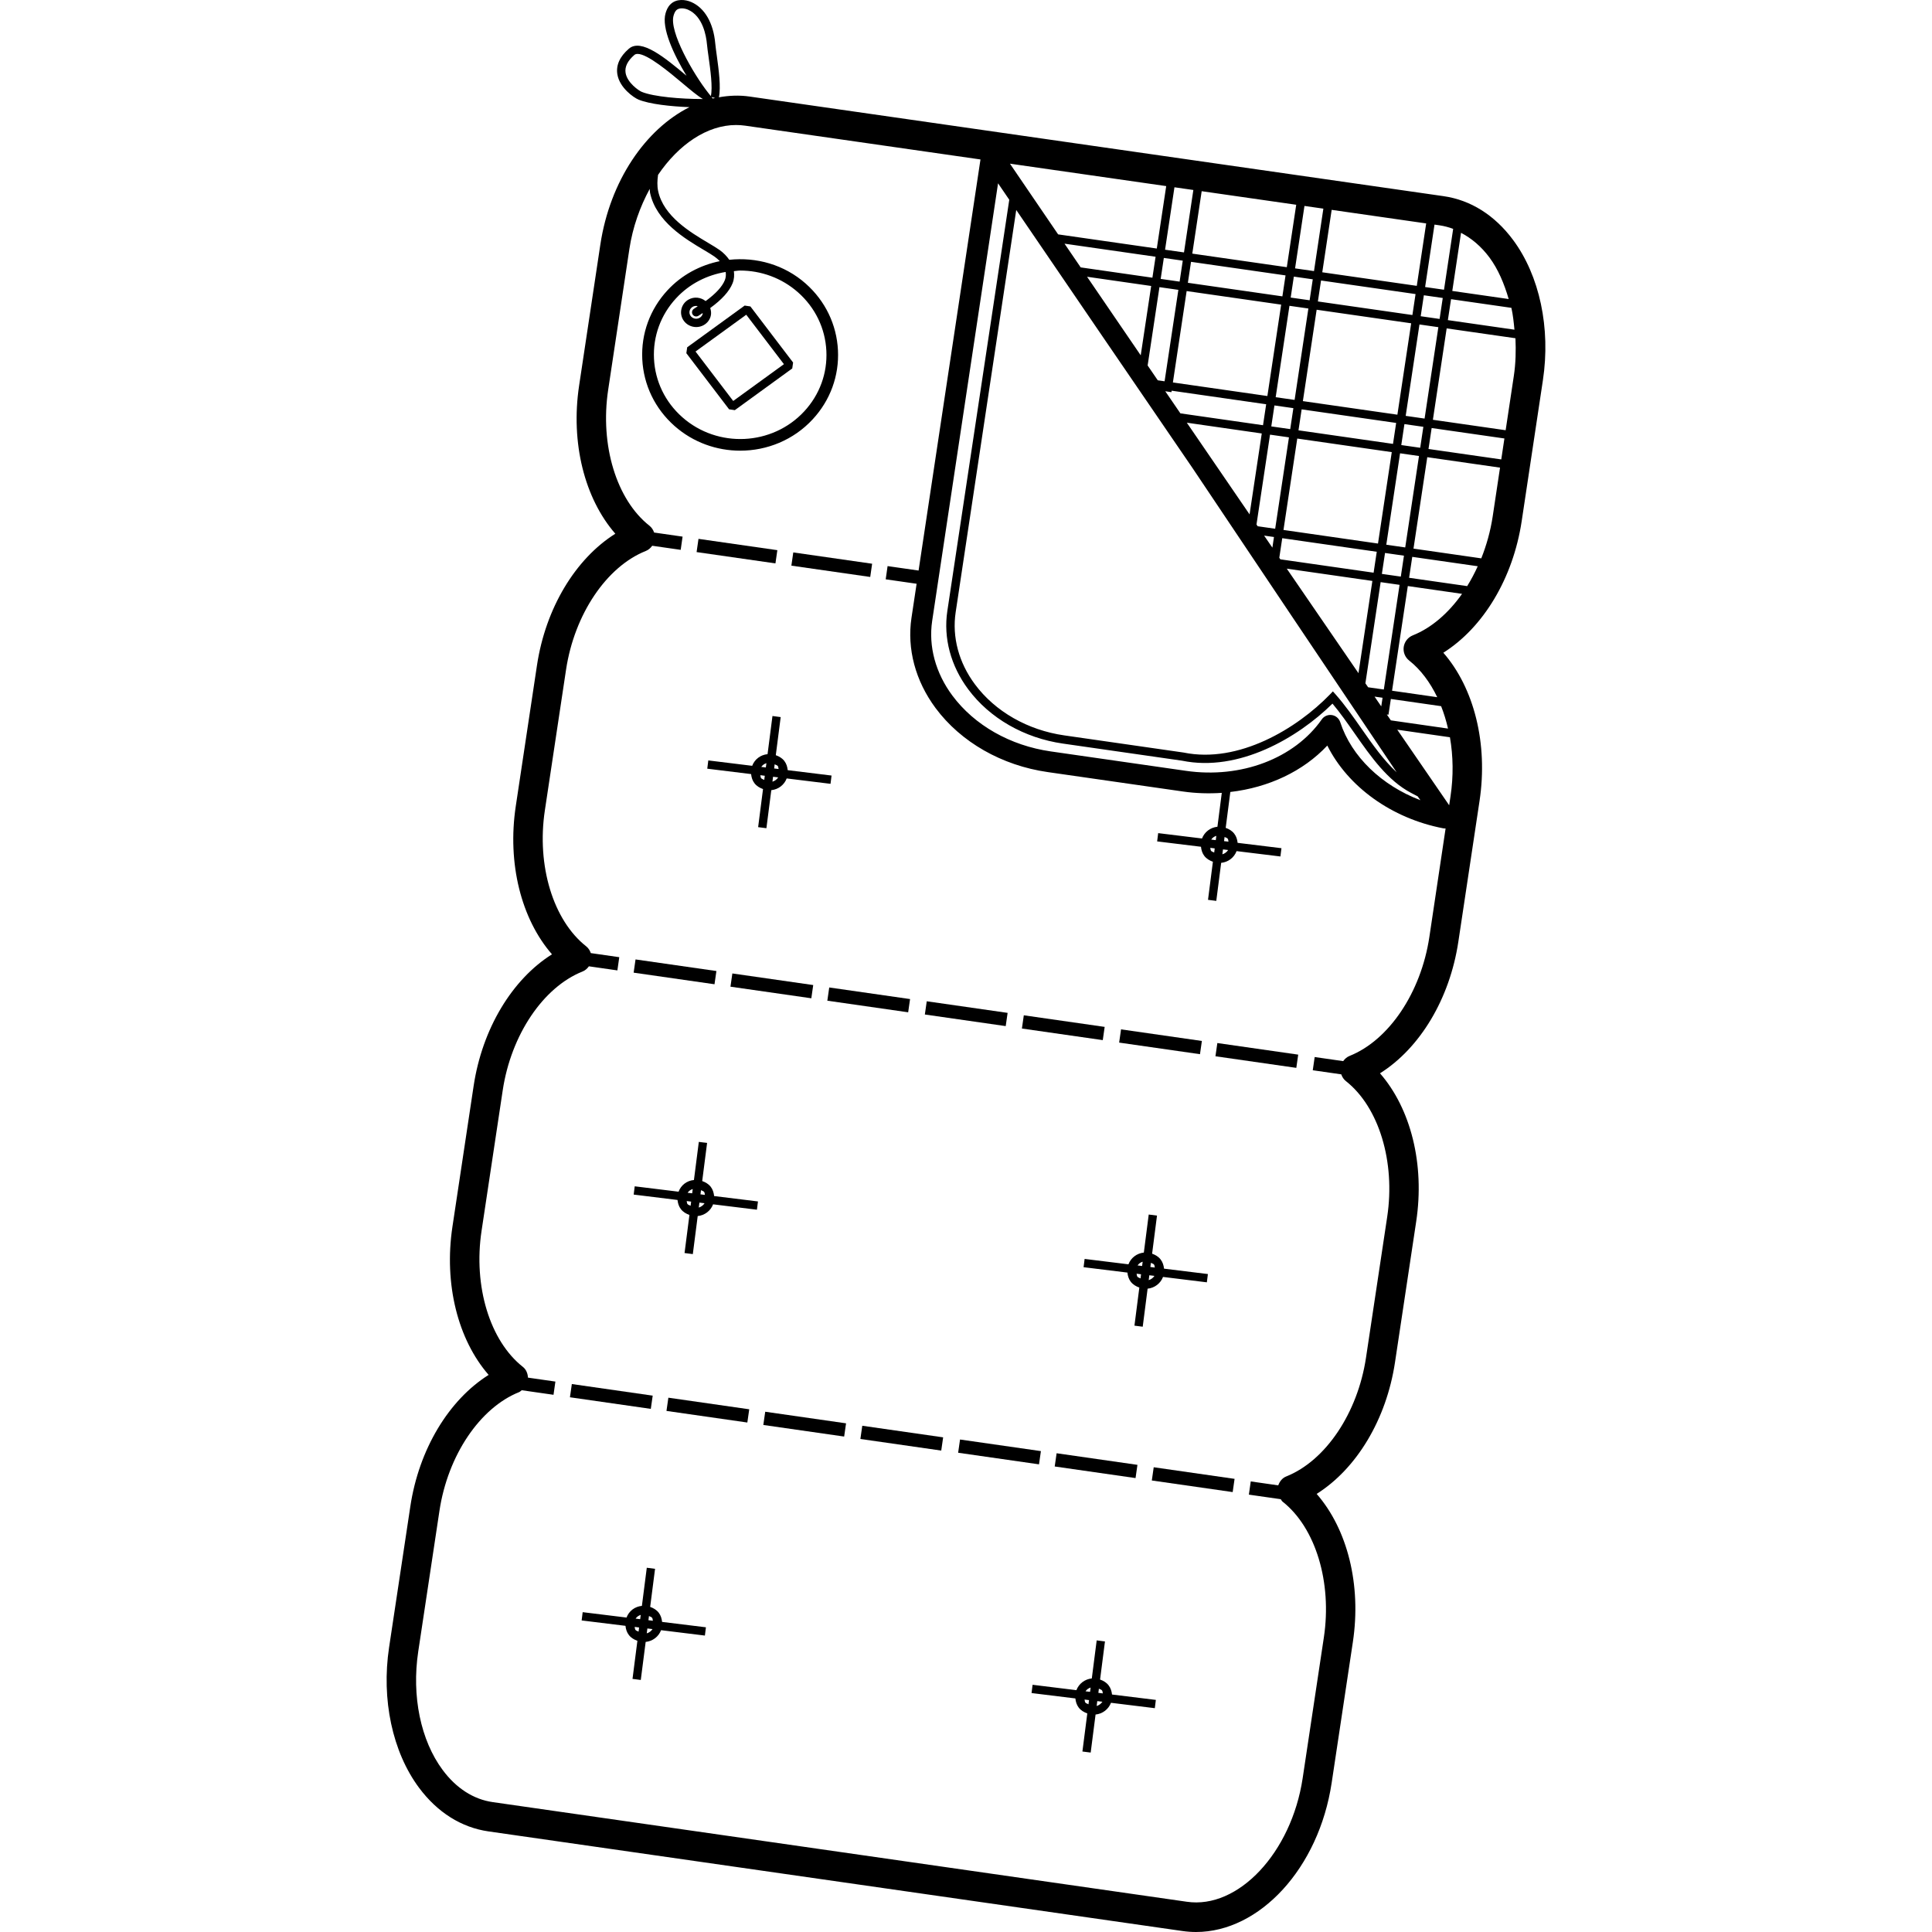 <?xml version="1.0" encoding="iso-8859-1"?>
<!-- Uploaded to: SVG Repo, www.svgrepo.com, Generator: SVG Repo Mixer Tools -->
<svg fill="#000000" version="1.1" id="Layer_1" xmlns="http://www.w3.org/2000/svg" xmlns:xlink="http://www.w3.org/1999/xlink" 
	 viewBox="0 0 262.55 262.55" xml:space="preserve">
<g>
	<g>
		<g>
			<path d="M205.611,32.594c-2.492-3.352-5.752-5.408-9.432-5.936l-94.328-13.54c-1.4-0.2-2.792-0.14-4.156,0.104
				c0.292-1.396-0.02-3.732-0.284-5.648c-0.088-0.656-0.172-1.24-0.212-1.676c-0.248-2.772-1.432-4.82-3.248-5.616
				c-0.8-0.356-2.032-0.488-2.828,0.292c-0.384,0.364-0.56,0.84-0.672,1.216c-0.604,2.02,1.152,5.716,2.844,8.504
				c-2.908-2.436-6.156-5.132-7.836-3.672c-1.24,1.072-1.76,2.24-1.564,3.468c0.296,1.84,2.212,3.168,2.872,3.444
				c1.496,0.62,4.396,0.932,6.928,1.028c-5.968,2.992-10.808,10.008-12.116,18.704l-2.88,19.128
				c-1.172,7.784,0.74,15.34,4.92,20.136c-5.416,3.408-9.476,10.104-10.648,17.892l-2.88,19.128
				c-1.172,7.784,0.74,15.34,4.92,20.136c-5.416,3.408-9.476,10.104-10.648,17.892l-2.88,19.128
				c-1.172,7.784,0.74,15.34,4.92,20.136c-5.416,3.408-9.476,10.104-10.644,17.892l-2.884,19.128
				c-1.068,7.088,0.452,14.224,4.068,19.084c2.496,3.352,5.756,5.404,9.432,5.932l94.324,13.54c0.612,0.088,1.228,0.132,1.836,0.132
				c8.632,0,16.684-8.652,18.432-20.272l2.88-19.128c1.176-7.784-0.736-15.34-4.92-20.136c5.42-3.412,9.48-10.108,10.648-17.892
				l2.88-19.128c1.176-7.784-0.736-15.34-4.92-20.136c5.42-3.408,9.48-10.104,10.648-17.892l2.88-19.128
				c1.172-7.784-0.74-15.34-4.92-20.136c5.416-3.408,9.476-10.104,10.648-17.888l2.88-19.128
				C210.747,44.586,209.227,37.454,205.611,32.594z M205.807,44.802l-9.048-1.3l0.432-2.844l8.2,1.176
				C205.607,42.79,205.711,43.79,205.807,44.802z M202.403,34.982c1.184,1.592,2.008,3.556,2.62,5.656l-7.664-1.1l1.188-7.9
				C199.975,32.386,201.287,33.482,202.403,34.982z M195.611,30.618c0.636,0.092,1.26,0.256,1.868,0.484l-1.244,8.272l-2.568-0.368
				l1.276-8.484L195.611,30.618z M191.771,43.934l-1.872,12.42l-12.844-1.844l1.872-12.42L191.771,43.934z M179.095,40.966
				l0.428-2.848l12.844,1.844l-0.428,2.848L179.095,40.966z M173.995,76.01c-0.048-0.068-0.096-0.14-0.144-0.212l0.4-2.66
				l12.844,1.844l-0.428,2.844L173.995,76.01z M186.499,78.946l-1.888,12.536c-3.316-4.832-6.572-9.572-9.744-14.204L186.499,78.946
				z M170.915,71.514c-0.056-0.08-0.108-0.156-0.164-0.236l1.84-12.212l2.572,0.368l-1.872,12.42L170.915,71.514z M173.127,72.978
				l-0.216,1.444c-0.38-0.552-0.752-1.088-1.124-1.636L173.127,72.978z M171.467,58.906l-1.656,10.996
				c-2.892-4.224-5.736-8.376-8.528-12.46L171.467,58.906z M160.411,56.174c-0.684-1-1.376-2.012-2.056-3.004l0.836,0.124l0.032-0.2
				l12.844,1.844l-0.428,2.848L160.411,56.174z M172.763,57.946l0.428-2.848l2.572,0.368l-0.428,2.848L172.763,57.946z
				 M174.419,72.018l1.872-12.42l12.844,1.844l-1.872,12.424L174.419,72.018z M176.459,58.478l0.428-2.848l12.844,1.844
				l-0.428,2.848L176.459,58.478z M177.971,40.806l-2.572-0.368l0.428-2.848l2.572,0.368L177.971,40.806z M177.803,41.926
				l-1.872,12.42l-2.572-0.368l1.872-12.42L177.803,41.926z M174.271,40.274l-12.844-1.844l0.428-2.848l12.844,1.844L174.271,40.274
				z M174.103,41.398l-1.872,12.42l-12.84-1.844l1.868-12.42L174.103,41.398z M160.303,38.27l-2.572-0.368l0.428-2.848l2.572,0.368
				L160.303,38.27z M160.135,39.39l-1.872,12.424l-0.928-0.132c-0.464-0.68-0.916-1.34-1.376-2.016l1.604-10.644L160.135,39.39z
				 M155.019,48.286c-2.46-3.6-4.892-7.156-7.292-10.676l8.712,1.252L155.019,48.286z M156.607,37.738l-9.744-1.4
				c-0.736-1.076-1.472-2.156-2.2-3.224l12.376,1.776L156.607,37.738z M162.063,63.614c8.72,13.024,17.92,26.736,27.736,41.336
				c-1.78-1.644-3.292-3.804-4.768-5.916c-1.1-1.576-2.244-3.208-3.488-4.62l-0.408-0.46l-0.424,0.44
				c-4.464,4.6-12.372,9.412-19.872,7.872l-16.22-2.332c-4.96-0.712-9.384-3.24-12.128-6.936c-2.2-2.952-3.128-6.432-2.62-9.796
				l8.232-54.668C145.807,39.838,153.723,51.43,162.063,63.614z M186.795,94.666l1.088,0.156l-0.176,1.172
				C187.399,95.546,187.103,95.114,186.795,94.666z M185.923,93.398c-0.124-0.18-0.248-0.36-0.372-0.54l2.072-13.748l2.572,0.368
				l-2.14,14.224L185.923,93.398z M187.791,77.99l0.428-2.844l2.572,0.368l-0.428,2.844L187.791,77.99z M188.391,74.026
				l1.872-12.424l2.572,0.368l-1.872,12.424L188.391,74.026z M190.427,60.482l0.428-2.848l2.572,0.368l-0.428,2.848L190.427,60.482z
				 M191.027,56.514l1.872-12.42l2.568,0.368l-1.872,12.42L191.027,56.514z M193.067,42.974l0.428-2.848l2.568,0.368l-0.428,2.848
				L193.067,42.974z M193.811,30.362l-1.276,8.484l-12.844-1.844l1.276-8.484L193.811,30.362z M179.839,28.354l-1.272,8.484
				l-2.572-0.368l1.276-8.484L179.839,28.354z M176.151,27.826l-1.28,8.484l-12.844-1.844l1.276-8.484L176.151,27.826z
				 M162.171,25.818l-1.272,8.484l-2.572-0.368l1.276-8.484L162.171,25.818z M158.483,25.29l-1.28,8.484l-13.408-1.924
				c-2.2-3.228-4.38-6.428-6.548-9.608L158.483,25.29z M137.155,27.146l-8.416,55.884c-0.552,3.664,0.456,7.444,2.836,10.64
				c2.924,3.936,7.62,6.628,12.876,7.38l16.188,2.324c7.692,1.58,15.712-3.092,20.44-7.756c1.06,1.26,2.052,2.68,3.02,4.064
				c2.192,3.136,4.46,6.384,7.66,8.068l0.904,0.476c0.124,0.176,0.24,0.34,0.36,0.516c-5.26-2-9.364-5.916-10.892-10.604
				c-0.168-0.508-0.604-0.884-1.136-0.964c-0.072-0.008-0.14-0.016-0.212-0.016c-0.456,0-0.896,0.224-1.16,0.604
				c-3.728,5.32-10.972,8.068-18.444,6.992l-18.384-2.64c-5.5-0.788-10.368-3.552-13.368-7.584
				c-2.292-3.084-3.268-6.692-2.748-10.16l8.952-59.46C136.135,25.65,136.651,26.402,137.155,27.146z M166.343,114.306l0.072-0.568
				c0.14,0.088,0.32,0.104,0.424,0.236c0.092,0.116,0.064,0.272,0.112,0.404L166.343,114.306z M166.899,115.514
				c-0.184,0.28-0.464,0.488-0.788,0.584l0.088-0.668L166.899,115.514z M91.539,2.11c0.072-0.24,0.18-0.54,0.372-0.724
				c0.188-0.18,0.456-0.252,0.744-0.252c0.288,0,0.592,0.072,0.848,0.184c2.02,0.888,2.468,3.568,2.568,4.68
				c0.044,0.452,0.124,1.056,0.22,1.732c0.248,1.76,0.58,4.156,0.308,5.332l-0.364-0.46C94.247,10.09,90.891,4.274,91.539,2.11z
				 M97.183,13.322c-0.112,0.024-0.224,0.036-0.332,0.064l-0.16-0.2L97.183,13.322z M87.207,12.482
				c-0.404-0.168-1.972-1.236-2.192-2.58c-0.132-0.816,0.268-1.632,1.188-2.432c0.116-0.1,0.264-0.144,0.448-0.144
				c1.352,0,4.352,2.52,6.06,3.952c1.128,0.948,2.1,1.764,2.788,2.164l0.024,0.012c-0.076,0-0.148,0-0.22,0
				C92.611,13.454,88.851,13.162,87.207,12.482z M194.239,127.362c-1.136,7.516-5.488,13.996-10.836,16.132
				c-0.364,0.144-0.648,0.4-0.868,0.708l-3.876-0.556l-0.26,1.796l3.872,0.556c0.124,0.356,0.324,0.68,0.632,0.92
				c4.488,3.54,6.744,10.96,5.608,18.468l-2.88,19.128c-1.132,7.516-5.488,13.996-10.836,16.128
				c-0.54,0.212-0.896,0.676-1.088,1.212l-3.736-0.536l-0.256,1.796l4.332,0.62c0.088,0.108,0.136,0.244,0.248,0.332
				c4.488,3.536,6.744,10.96,5.608,18.468l-2.88,19.128c-1.524,10.1-8.748,17.812-15.748,16.776l-94.324-13.54
				c-2.6-0.372-4.948-1.88-6.792-4.36c-2.992-4.02-4.236-10.04-3.324-16.1l2.884-19.128c1.132-7.516,5.488-14,10.836-16.132
				c0.136-0.052,0.22-0.172,0.34-0.252l4.324,0.62l0.256-1.796l-3.728-0.536c-0.032-0.564-0.24-1.108-0.696-1.464
				c-4.484-3.536-6.744-10.96-5.612-18.468l2.88-19.124c1.136-7.52,5.492-14,10.84-16.132c0.364-0.144,0.648-0.4,0.868-0.708
				l3.872,0.556l0.256-1.796l-3.868-0.556c-0.124-0.356-0.324-0.68-0.632-0.924c-4.484-3.536-6.744-10.96-5.612-18.468l2.88-19.124
				c1.136-7.52,5.492-14,10.84-16.132c0.364-0.144,0.648-0.4,0.868-0.708l3.872,0.556l0.256-1.796l-3.868-0.556
				c-0.124-0.356-0.324-0.68-0.632-0.924c-4.488-3.536-6.744-10.956-5.612-18.468l2.88-19.124c0.456-3.016,1.456-5.772,2.768-8.188
				c0.024,0.172,0.004,0.352,0.04,0.524c0.824,3.916,4.74,6.248,7.328,7.788c0.584,0.344,1.088,0.648,1.468,0.916
				c0.272,0.192,0.484,0.392,0.684,0.596c-2.648,0.544-5.152,1.848-7.104,3.956c-2.384,2.576-3.6,5.908-3.428,9.384
				c0.176,3.492,1.728,6.704,4.376,9.052c2.548,2.256,5.748,3.364,8.932,3.364c3.624,0,7.24-1.436,9.856-4.268
				c2.384-2.576,3.6-5.908,3.428-9.38c-0.176-3.492-1.728-6.708-4.376-9.052c-2.936-2.6-6.736-3.632-10.392-3.24
				c-0.332-0.472-0.744-0.924-1.324-1.336c-0.404-0.284-0.932-0.6-1.544-0.964c-2.42-1.44-6.08-3.62-6.8-7.048
				c-0.148-0.696-0.12-1.436-0.012-2.196c2.8-4.12,6.66-6.772,10.592-6.772c0.416,0,0.832,0.028,1.248,0.088l31.976,4.592
				l-8.412,55.864l-4.212-0.604l-0.256,1.796l4.2,0.604l-0.696,4.624c-0.632,4.22,0.532,8.576,3.276,12.272
				c3.444,4.632,8.996,7.8,15.236,8.696l18.384,2.64c1.78,0.256,3.548,0.3,5.272,0.184l-0.592,4.604
				c-0.956,0.1-1.756,0.712-2.096,1.596l-5.956-0.728l-0.14,1.124l5.956,0.728c0.048,0.448,0.176,0.884,0.46,1.252
				c0.3,0.384,0.712,0.624,1.16,0.784l-0.664,5.176l1.124,0.144l0.664-5.168c0.96-0.1,1.756-0.712,2.096-1.596l5.956,0.728
				l0.14-1.124l-5.956-0.728c-0.048-0.448-0.176-0.884-0.464-1.252c-0.296-0.384-0.708-0.624-1.156-0.784l0.628-4.876
				c5.188-0.6,9.904-2.808,13.18-6.308c2.796,5.592,8.732,9.896,15.76,11.248c0.088,0.016,0.18,0.024,0.268,0.024
				c0.016,0,0.032-0.012,0.048-0.012L194.239,127.362z M94.119,42.73c0.108,0.176,0.296,0.276,0.488,0.276
				c0.096,0,0.2-0.024,0.292-0.08c0.216-0.128,0.38-0.256,0.58-0.384c-0.008,0.04,0.024,0.072,0.012,0.108
				c-0.06,0.228-0.208,0.416-0.416,0.536c-0.44,0.256-1.004,0.112-1.264-0.312c-0.116-0.196-0.152-0.424-0.092-0.644
				c0.06-0.228,0.204-0.416,0.416-0.536c0.148-0.084,0.308-0.124,0.472-0.124c0.072,0,0.14,0.036,0.212,0.052
				c-0.172,0.112-0.32,0.22-0.504,0.332C94.051,42.114,93.959,42.462,94.119,42.73z M93.563,40.714
				c-0.476,0.272-0.816,0.712-0.948,1.236c-0.136,0.516-0.056,1.056,0.224,1.516c0.384,0.628,1.072,0.98,1.772,0.98
				c0.348,0,0.704-0.084,1.024-0.268c0.48-0.272,0.82-0.712,0.952-1.24c0.092-0.364,0.044-0.728-0.068-1.08
				c1.576-1.144,2.6-2.272,3.036-3.368c0.224-0.56,0.244-1.104,0.176-1.64c0.28-0.02,0.56-0.084,0.844-0.084
				c2.812,0,5.632,0.98,7.88,2.968c2.328,2.06,3.692,4.884,3.844,7.944c0.152,3.044-0.916,5.964-3.008,8.224
				c-4.336,4.684-11.768,5.044-16.572,0.792c-2.328-2.06-3.692-4.88-3.844-7.94c-0.152-3.044,0.916-5.968,3.008-8.228
				c1.836-1.98,4.224-3.156,6.732-3.568c0.052,0.36,0.04,0.728-0.112,1.112c-0.352,0.88-1.244,1.848-2.612,2.844
				C95.247,40.398,94.323,40.278,93.563,40.714z M164.599,114.094c0.172-0.252,0.396-0.412,0.692-0.508l-0.072,0.584
				L164.599,114.094z M165.075,115.294l-0.072,0.564c-0.14-0.088-0.32-0.104-0.424-0.236c-0.092-0.116-0.064-0.268-0.112-0.404
				L165.075,115.294z M197.115,108.234l-0.18,1.196c-2.392-3.48-4.74-6.896-7.052-10.268l7.156,1.028
				C197.483,102.738,197.531,105.478,197.115,108.234z M196.779,99.01l-7.768-1.116c-0.184-0.272-0.364-0.528-0.548-0.8l0.224,0.032
				l0.324-2.14l6.832,0.98C196.223,96.93,196.535,97.946,196.779,99.01z M192.003,86.338c-0.664,0.264-1.136,0.864-1.244,1.572
				c-0.1,0.708,0.18,1.416,0.744,1.856c1.564,1.236,2.84,2.96,3.812,4.98l-6.14-0.88l2.14-14.224l7.372,1.06
				C196.839,83.314,194.539,85.326,192.003,86.338z M199.383,79.65l-7.892-1.132l0.428-2.844l8.9,1.276
				C200.387,77.898,199.911,78.802,199.383,79.65z M202.847,70.206c-0.304,1.988-0.84,3.892-1.548,5.672l-9.212-1.324l1.872-12.424
				l9.888,1.42L202.847,70.206z M204.015,62.434l-9.888-1.42l0.428-2.848l9.888,1.42L204.015,62.434z M205.723,51.082l-1.112,7.384
				l-9.888-1.42l1.872-12.42l9.348,1.34C206.019,47.642,205.983,49.35,205.723,51.082z"/>
			<rect x="94.707" y="73.996" transform="matrix(0.99 0.142 -0.142 0.99 11.669 -13.476)" width="10.824" height="1.816"/>
			
				<rect x="107.586" y="75.841" transform="matrix(0.99 0.142 -0.142 0.99 12.062 -15.288)" width="10.824" height="1.816"/>
			
				<rect x="112.552" y="134.97" transform="matrix(-0.99 -0.142 0.142 -0.99 215.677 287.169)" width="11.096" height="1.816"/>
			<rect x="152.14" y="140.646" transform="matrix(0.99 0.142 -0.142 0.99 21.698 -20.957)" width="11.096" height="1.816"/>
			<rect x="125.707" y="136.852" transform="matrix(0.99 0.142 -0.142 0.99 20.924 -17.265)" width="11.1" height="1.816"/>
			
				<rect x="165.269" y="142.544" transform="matrix(-0.99 -0.142 0.142 -0.99 319.538 309.705)" width="11.1" height="1.816"/>
			<rect x="86.14" y="131.159" transform="matrix(0.99 0.142 -0.142 0.99 19.713 -11.697)" width="11.1" height="1.816"/>
			
				<rect x="99.386" y="133.068" transform="matrix(-0.99 -0.142 0.142 -0.99 189.752 281.512)" width="11.1" height="1.816"/>
			<rect x="138.894" y="138.76" transform="matrix(0.99 0.142 -0.142 0.99 21.33 -19.121)" width="11.1" height="1.816"/>
			
				<rect x="117.055" y="194.539" transform="matrix(-0.99 -0.142 0.142 -0.99 216.171 406.342)" width="11.1" height="1.816"/>
			<rect x="156.62" y="200.2" transform="matrix(-0.99 -0.142 0.142 -0.99 294.141 423.205)" width="11.1" height="1.816"/>
			<rect x="130.218" y="196.398" transform="matrix(0.99 0.142 -0.142 0.99 29.438 -17.302)" width="11.1" height="1.816"/>
			
				<rect x="143.424" y="198.296" transform="matrix(-0.99 -0.142 0.142 -0.99 268.147 417.543)" width="11.096" height="1.816"/>
			
				<rect x="103.865" y="192.637" transform="matrix(-0.99 -0.142 0.142 -0.99 190.189 400.681)" width="11.096" height="1.816"/>
			<rect x="90.699" y="190.73" transform="matrix(-0.99 -0.142 0.142 -0.99 164.268 395.016)" width="11.1" height="1.816"/>
			<rect x="77.473" y="188.851" transform="matrix(0.99 0.142 -0.142 0.99 27.829 -9.878)" width="11.1" height="1.816"/>
			<path d="M99.859,55.738l7.804-5.668l0.116-0.804l-5.804-7.624l-0.78-0.116l-7.808,5.668l-0.116,0.804l5.808,7.624L99.859,55.738z
				 M101.411,42.77l5.12,6.72l-6.892,5l-5.12-6.72L101.411,42.77z"/>
			<path d="M104.975,97.302l-0.668,5.184c-0.968,0.096-1.752,0.7-2.088,1.584l-5.964-0.732l-0.14,1.124l5.956,0.732
				c0.048,0.448,0.176,0.884,0.464,1.252c0.296,0.384,0.708,0.624,1.156,0.784l-0.664,5.176l1.124,0.144l0.664-5.168
				c0.956-0.1,1.756-0.712,2.092-1.596l5.956,0.732l0.14-1.124l-5.956-0.732c-0.048-0.448-0.176-0.884-0.46-1.252
				c-0.3-0.384-0.712-0.624-1.16-0.784l0.664-5.176L104.975,97.302z M103.859,105.99c-0.14-0.092-0.32-0.108-0.424-0.24
				c-0.092-0.116-0.064-0.268-0.112-0.404l0.608,0.076L103.859,105.99z M104.075,104.294l-0.62-0.076
				c0.176-0.252,0.4-0.412,0.696-0.508L104.075,104.294z M104.971,106.226l0.084-0.668l0.7,0.084
				C105.575,105.922,105.295,106.126,104.971,106.226z M105.699,104.102c0.092,0.116,0.064,0.268,0.112,0.404l-0.608-0.076
				l0.072-0.568C105.415,103.954,105.595,103.97,105.699,104.102z"/>
			<path d="M96.587,161.282c-0.3-0.384-0.712-0.624-1.16-0.784l0.664-5.176l-1.124-0.144l-0.664,5.18
				c-0.972,0.088-1.756,0.7-2.088,1.588l-5.96-0.732l-0.14,1.124l5.956,0.732c0.048,0.448,0.176,0.884,0.464,1.252
				c0.296,0.384,0.708,0.624,1.156,0.784l-0.664,5.176l1.124,0.144l0.664-5.168c0.956-0.1,1.756-0.712,2.092-1.596l5.956,0.732
				l0.14-1.124l-5.956-0.732C96.995,162.086,96.871,161.65,96.587,161.282z M93.851,163.862c-0.144-0.088-0.324-0.108-0.424-0.24
				c-0.092-0.116-0.064-0.268-0.112-0.404l0.608,0.076L93.851,163.862z M94.063,162.166l-0.62-0.076
				c0.176-0.252,0.4-0.412,0.696-0.508L94.063,162.166z M94.959,164.102l0.088-0.672l0.7,0.084
				C95.563,163.798,95.283,164.006,94.959,164.102z M95.191,162.306l0.072-0.568c0.14,0.088,0.32,0.108,0.424,0.24
				c0.092,0.116,0.064,0.268,0.112,0.404L95.191,162.306z"/>
			<path d="M157.723,171.154c-0.296-0.384-0.708-0.624-1.156-0.784l0.664-5.176l-1.124-0.144l-0.664,5.168
				c-0.956,0.1-1.756,0.712-2.092,1.596l-5.956-0.732l-0.14,1.124l5.956,0.732c0.048,0.448,0.176,0.884,0.46,1.252
				c0.3,0.384,0.712,0.624,1.16,0.784l-0.664,5.176l1.124,0.144l0.664-5.168c0.956-0.1,1.756-0.712,2.096-1.596l5.956,0.732
				l0.14-1.124l-5.956-0.732C158.135,171.958,158.007,171.522,157.723,171.154z M154.991,173.734
				c-0.14-0.088-0.324-0.108-0.424-0.24c-0.092-0.116-0.064-0.268-0.112-0.404l0.608,0.076L154.991,173.734z M155.207,172.042
				l-0.616-0.076c0.172-0.252,0.392-0.412,0.692-0.508L155.207,172.042z M156.103,173.966l0.084-0.664l0.696,0.084
				C156.699,173.666,156.419,173.866,156.103,173.966z M156.331,172.178l0.072-0.568c0.14,0.088,0.324,0.108,0.424,0.24
				c0.092,0.116,0.064,0.268,0.112,0.404L156.331,172.178z"/>
			<path d="M89.515,219.154c-0.3-0.384-0.712-0.624-1.16-0.784l0.664-5.176l-1.124-0.144l-0.664,5.18
				c-0.968,0.092-1.756,0.7-2.088,1.588l-5.96-0.732l-0.14,1.124l5.956,0.732c0.048,0.448,0.176,0.884,0.464,1.252
				c0.296,0.384,0.708,0.624,1.156,0.784l-0.664,5.176l1.124,0.144l0.664-5.168c0.956-0.1,1.756-0.712,2.092-1.596l5.956,0.732
				l0.14-1.124l-5.956-0.732C89.927,219.958,89.799,219.522,89.515,219.154z M86.779,221.734c-0.14-0.088-0.32-0.108-0.424-0.24
				c-0.092-0.116-0.064-0.268-0.112-0.404l0.608,0.076L86.779,221.734z M86.995,220.038l-0.62-0.076
				c0.176-0.248,0.396-0.408,0.696-0.508L86.995,220.038z M87.891,221.966l0.084-0.664l0.7,0.084
				C88.491,221.666,88.211,221.87,87.891,221.966z M88.119,220.178l0.072-0.568c0.144,0.088,0.324,0.108,0.424,0.24
				c0.092,0.116,0.064,0.268,0.112,0.404L88.119,220.178z"/>
			<path d="M150.651,229.026c-0.296-0.384-0.708-0.624-1.156-0.784l0.664-5.176l-1.124-0.144l-0.664,5.168
				c-0.956,0.1-1.756,0.712-2.092,1.596l-5.956-0.732l-0.14,1.124l5.956,0.732c0.048,0.448,0.176,0.884,0.46,1.252
				c0.3,0.384,0.712,0.624,1.16,0.784l-0.664,5.176l1.124,0.144l0.664-5.168c0.956-0.1,1.756-0.712,2.096-1.596l5.956,0.732
				l0.14-1.124l-5.956-0.732C151.067,229.83,150.939,229.394,150.651,229.026z M147.919,231.606c-0.14-0.088-0.32-0.104-0.424-0.24
				c-0.092-0.116-0.064-0.268-0.112-0.404l0.608,0.076L147.919,231.606z M148.135,229.914l-0.616-0.076
				c0.172-0.252,0.396-0.412,0.692-0.508L148.135,229.914z M149.031,231.838l0.084-0.664l0.696,0.084
				C149.627,231.538,149.347,231.738,149.031,231.838z M149.263,230.05l0.072-0.568c0.14,0.088,0.32,0.108,0.424,0.24
				c0.092,0.116,0.064,0.268,0.112,0.404L149.263,230.05z"/>
		</g>
	</g>
</g>
</svg>